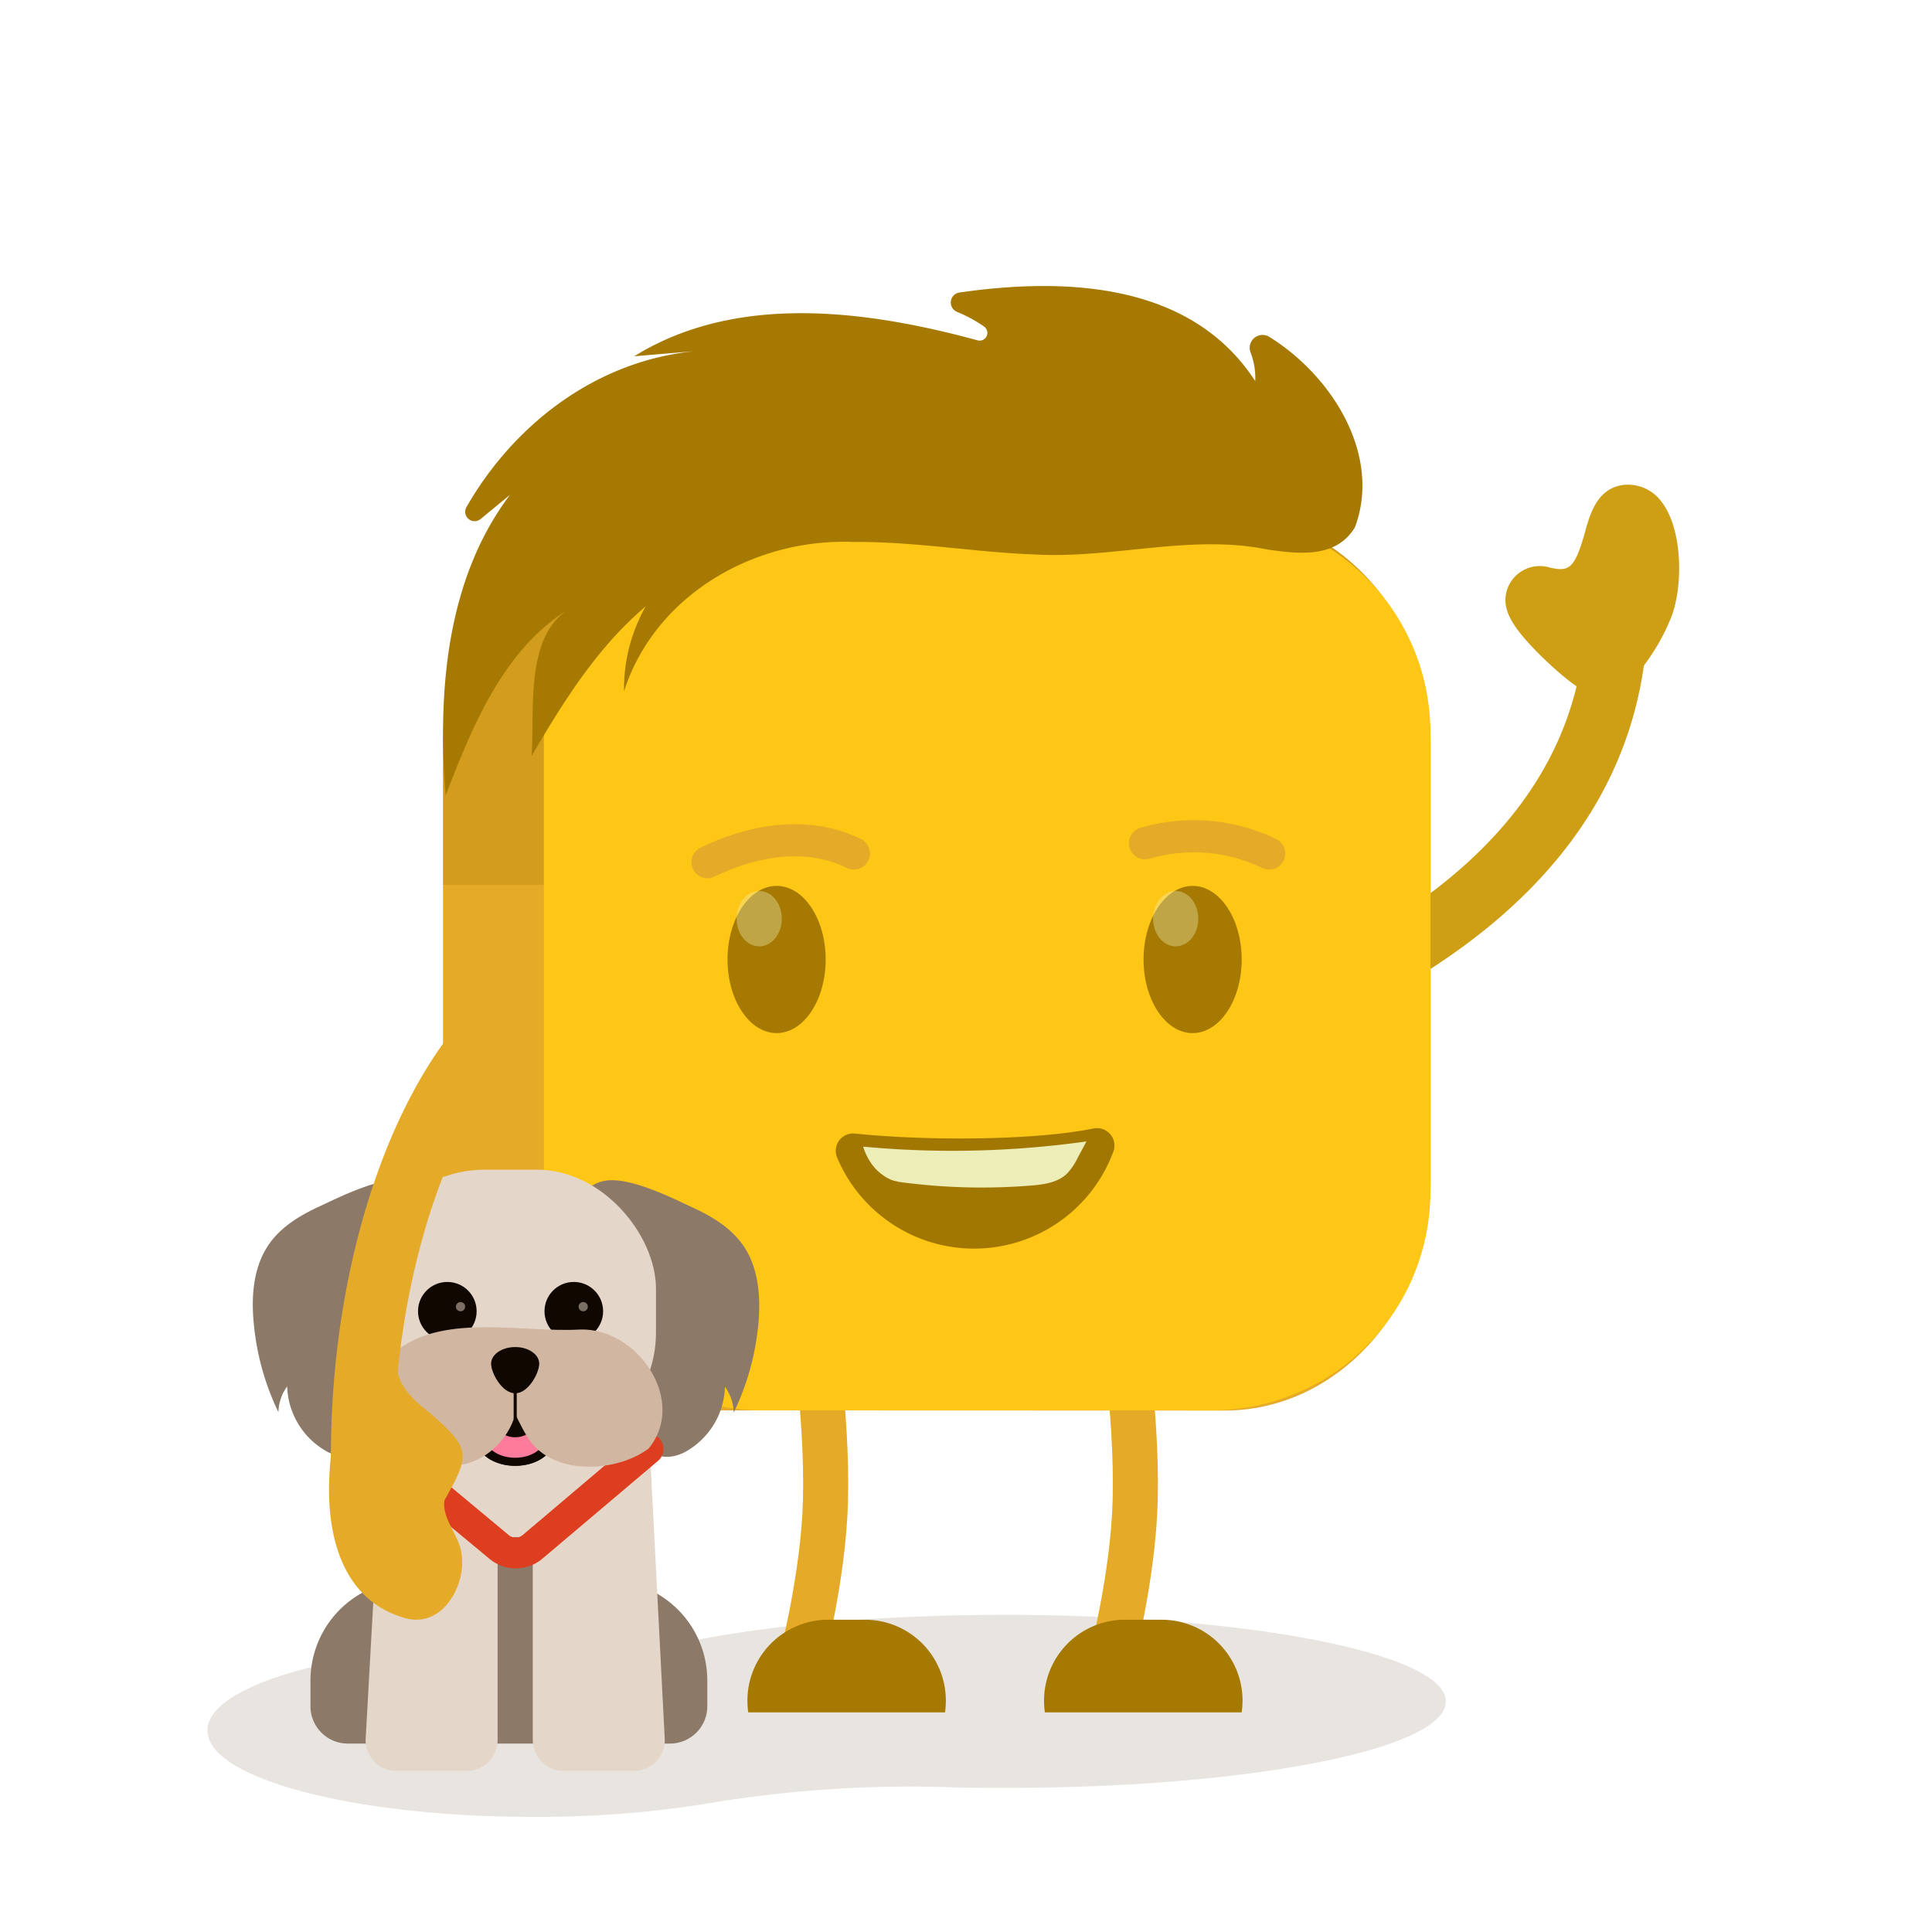 <svg id="Layer_1" data-name="Layer 1" xmlns="http://www.w3.org/2000/svg" viewBox="0 0 300 300"><defs><style>.cls-1{fill:#685335;opacity:0.15;}.cls-18,.cls-2{fill:none;stroke:#e5ab28;stroke-linecap:round;stroke-miterlimit:10;}.cls-2{stroke-width:7px;}.cls-3{fill:#ce9e15;}.cls-4{fill:#e5ab28;}.cls-5{opacity:0.3;}.cls-6{fill:#a57902;}.cls-7{fill:#ffc715;}.cls-8{fill:#a17701;}.cls-9{fill:#ededb8;}.cls-10{opacity:0.38;}.cls-11{fill:#8c7967;}.cls-12{fill:#e5d6ca;}.cls-13{fill:#0f0700;}.cls-14{fill:#ff7b9b;}.cls-15{opacity:0.5;}.cls-16{fill:#dd3e1f;}.cls-17{fill:#d1b6a1;}.cls-18{stroke-width:5px;}</style></defs><path class="cls-1" d="M224.51,264.21c0,7.41-30.56,13.41-68.26,13.41-3.4,0-6.75,0-10-.14a191.13,191.13,0,0,0-36.84,2.64,164.85,164.85,0,0,1-26.76,2c-27.86,0-50.44-6-50.44-13.41s22.58-13.42,50.44-13.42a177.59,177.59,0,0,1,18.59.94c12.42-3.32,32.45-5.48,55-5.48C194,250.79,224.51,256.8,224.51,264.21Z"/><path class="cls-2" d="M173.86,202.19S176.63,219,176.27,233c-.3,11.84-3.78,25-3.78,25"/><path class="cls-2" d="M125.77,202.19S128.54,219,128.18,233c-.3,11.84-3.79,25-3.79,25"/><path class="cls-3" d="M212.8,155.89a4.83,4.83,0,0,1-4.34-8.63c24.2-12.78,36.89-29.84,37.73-50.69a4.83,4.83,0,1,1,9.65.39c-1,24.54-15.41,44.33-42.86,58.84Z"/><path class="cls-3" d="M255.07,94a28.25,28.25,0,0,1-6.21,9.4c-2.58-.91-13.45-11.49-9.33-10.53,12.05,2.8,10.34-12.48,13.19-12.74S256.89,88.8,255.07,94Z"/><path class="cls-3" d="M250.94,107.71a4.86,4.86,0,0,1-3.69.2c-2.44-.86-6-4.14-7.9-6-4.79-4.72-6.19-7.4-5.36-10.25a5.35,5.35,0,0,1,6.64-3.54c3,.7,3.88.27,5.52-5.6.76-2.73,1.91-6.85,6.13-7.24A6.49,6.49,0,0,1,258,77.91c3.18,4.09,3.41,12.59,1.62,17.65a32.55,32.55,0,0,1-7.41,11.27A5,5,0,0,1,250.94,107.71Zm-3-11,.12.11.2-.28Z"/><path class="cls-4" d="M100.74,219c-17.62,0-31.95-16-31.95-35.71V115.47c0-19.69,14.33-35.71,31.95-35.71h89.41c17.63,0,32,16,32,35.71v67.85c0,19.69-14.33,35.71-32,35.71Z"/><g class="cls-5"><path class="cls-6" d="M222.11,115.47v21.94H68.79V115.47c0-19.69,14.33-35.71,32-35.71h89.4C207.78,79.76,222.11,95.78,222.11,115.47Z"/></g><path class="cls-7" d="M188.28,219h-70a34,34,0,0,1-33.83-34.24V114a34,34,0,0,1,33.83-34.24h70A34,34,0,0,1,222.11,114v70.79A34,34,0,0,1,188.28,219Z"/><path class="cls-8" d="M169.8,175.23a2.71,2.71,0,0,1,3.07,3.63,23.06,23.06,0,0,1-42.89.86,2.69,2.69,0,0,1,2.77-3.7C143.86,177.16,160.42,177.12,169.8,175.23Z"/><path class="cls-9" d="M168.71,177.24l-1.36,2.53a9.25,9.25,0,0,1-1.75,2.55c-1.45,1.33-3.54,1.61-5.49,1.77a95,95,0,0,1-19.73-.46,9.78,9.78,0,0,1-1.85-.37,7.33,7.33,0,0,1-3.1-2.41,9.43,9.43,0,0,1-1.4-2.8A149.27,149.27,0,0,0,168.71,177.24Z"/><ellipse class="cls-6" cx="120.59" cy="148.99" rx="7.62" ry="11.43"/><ellipse class="cls-6" cx="185.19" cy="148.99" rx="7.62" ry="11.43"/><g class="cls-10"><ellipse class="cls-9" cx="182.56" cy="142.65" rx="3.51" ry="4.3"/></g><g class="cls-10"><ellipse class="cls-9" cx="117.89" cy="142.65" rx="3.51" ry="4.3"/></g><path class="cls-11" d="M63.75,245.38H94.26a15.57,15.57,0,0,1,15.57,15.57v4a5.79,5.79,0,0,1-5.79,5.79H54a5.79,5.79,0,0,1-5.79-5.79v-4a15.57,15.57,0,0,1,15.57-15.57Z"/><polygon class="cls-11" points="101.86 270.69 56.77 270.69 61.56 212.76 98.43 212.76 101.86 270.69"/><path class="cls-12" d="M103.23,270.2a4.79,4.79,0,0,1-4.8,4.79H87.52a4.78,4.78,0,0,1-4.79-4.79V241.4A2.73,2.73,0,0,0,80,238.67h0a2.73,2.73,0,0,0-2.73,2.73v28.8a4.79,4.79,0,0,1-4.8,4.79H61.56a4.78,4.78,0,0,1-4.79-4.79l2.91-52.27c0-2.65-.77-5.17,1.88-5.17H67v0H93v0h5.45c2.65,0,2.07,2.14,2.07,4.79Z"/><path class="cls-11" d="M49.61,187.33c-3,1.38-5.88,3.11-7.77,5.77C39.4,196.53,39,201,39.38,205.22a40.28,40.28,0,0,0,3.85,14.06,7.11,7.11,0,0,1,1.36-4,12,12,0,0,0,6.19,10.12c1.62.87,3.88,1.24,5.11-.12a5.6,5.6,0,0,0,.93-1.84,26.72,26.72,0,0,1,4.53-7.73c2.73-3.26,6.24-5.87,8.46-9.49A16.7,16.7,0,0,0,71.58,193c-1-3.44-4.07-8.71-7.86-9.71S53.08,185.7,49.61,187.33Z"/><path class="cls-11" d="M107.57,187.51c3,1.38,5.86,3.11,7.75,5.76,2.43,3.42,2.81,7.9,2.46,12.08a40.23,40.23,0,0,1-3.85,14,7.05,7.05,0,0,0-1.36-4,11.93,11.93,0,0,1-6.17,10.1c-1.61.86-3.86,1.23-5.09-.13a5.46,5.46,0,0,1-.93-1.83,26.92,26.92,0,0,0-4.51-7.71c-2.72-3.24-6.22-5.85-8.43-9.46a16.66,16.66,0,0,1-1.77-13.2c1-3.43,4.06-8.69,7.83-9.68S104.11,185.89,107.57,187.51Z"/><rect class="cls-12" x="56.77" y="181.63" width="45.09" height="43.78" rx="18.47"/><circle class="cls-13" cx="89.1" cy="203.61" r="4.55"/><circle class="cls-13" cx="69.46" cy="203.61" r="4.55"/><path class="cls-13" d="M74,223.47c0-2.29,2.68-7.36,6-7.36s6,5.07,6,7.36-2.68,4.14-6,4.14S74,225.75,74,223.47Z"/><path class="cls-13" d="M74,223.47c0-2.29,2.68-7.36,6-7.36s6,5.07,6,7.36-2.68,4.14-6,4.14S74,225.75,74,223.47Z"/><path class="cls-14" d="M75.31,223.12c0-1.79,2.1-5.77,4.69-5.77s4.68,4,4.68,5.77-2.09,3.24-4.68,3.24S75.31,224.91,75.31,223.12Z"/><path class="cls-13" d="M77.27,221.29c0-1,1.22-3.36,2.73-3.36s2.73,2.32,2.73,3.36-1.23,1.89-2.73,1.89S77.27,222.33,77.27,221.29Z"/><g class="cls-15"><circle class="cls-12" cx="71.51" cy="202.9" r="0.72"/></g><g class="cls-15"><circle class="cls-12" cx="90.56" cy="202.9" r="0.72"/></g><path class="cls-16" d="M80.09,243.54A6.42,6.42,0,0,1,76,242.05L57.6,226.78a2.39,2.39,0,1,1,3.06-3.68L79,238.37a1.68,1.68,0,0,0,2.15,0l18-15.25a2.4,2.4,0,0,1,3.1,3.66L84.26,242A6.44,6.44,0,0,1,80.09,243.54Z"/><path class="cls-17" d="M100.71,224.94c-4.57,3.4-13,4.08-17.34,0-1.22-1.15-1.94-2.47-3.37-5.35-1,4-4.91,7.67-9,7.91-3.69.37-8.71,0-11.57-2.54-3.89-4.29-2-12.19,2.42-15.43,7.43-5.57,19.39-2.58,28.21-3.08C98.94,206.12,106.82,217.5,100.71,224.94Z"/><path class="cls-13" d="M83.73,211.75c0,1.43-1.67,4.6-3.73,4.6s-3.74-3.17-3.74-4.6,1.67-2.58,3.74-2.58S83.73,210.32,83.73,211.75Z"/><rect class="cls-13" x="79.76" y="214.67" width="0.48" height="5.75"/><path class="cls-4" d="M57.16,237.71a4.35,4.35,0,0,1-.52.06,4.83,4.83,0,0,1-5.07-4.58c-1.51-29.28,6.35-58.6,20-74.69A4.83,4.83,0,1,1,79,164.75c-12,14.1-19.1,41.4-17.73,67.95A4.82,4.82,0,0,1,57.16,237.71Z"/><ellipse class="cls-7" cx="62.59" cy="230.82" rx="6.29" ry="8.25" transform="translate(-11.78 3.52) rotate(-2.95)"/><path class="cls-4" d="M66.82,219.46C73.19,225,73,225.9,69,233c-.38,2.92,2.32,5.39,2.66,8.24.81,4.78-2.93,11.73-8.83,10-18.15-5.21-12-36.09-3.26-48.35.77-.37,2,7.94,2,8.59C61.53,215.06,64.2,217.44,66.82,219.46Z"/><path class="cls-6" d="M132.43,84.16c9.47-.11,19.27,1.64,28.32,1.94,12.12.68,24.18-3.22,36.11-.76,4.78.67,10.56,1.41,13.52-3.43,4.15-11-3.26-23.31-13.17-29.53a2,2,0,0,0-3,2.41,10.92,10.92,0,0,1,.7,4.38C185.06,44,165.84,43,149,45.42a1.57,1.57,0,0,0-.41,3,21.56,21.56,0,0,1,4.22,2.29,1.2,1.2,0,0,1-1,2.14c-17.42-4.74-37.51-7.33-53.33,2.47l10.23-.86C93.15,55.66,80,65.54,72.43,78.74a1.46,1.46,0,0,0,2.2,1.85l4.57-3.76c-9.84,13-11.3,30.47-10,46.71C73.5,112.29,78.53,100.18,89,94.2c-7.61,4-5.94,15.6-6.45,23.18,4.86-8.31,10.18-16.87,17.72-23.23a25.93,25.93,0,0,0-3.37,13.19C101.72,92.37,117.17,83.56,132.43,84.16Z"/><path class="cls-6" d="M192.94,264.07a12.22,12.22,0,0,1-.14,1.83H162.25a12.22,12.22,0,0,1-.13-1.83,12.56,12.56,0,0,1,12.56-12.56h5.7A12.56,12.56,0,0,1,192.94,264.07Z"/><path class="cls-6" d="M146.87,264.07a12.22,12.22,0,0,1-.13,1.83H116.19a12.22,12.22,0,0,1-.13-1.83,12.55,12.55,0,0,1,12.56-12.56h5.7A12.55,12.55,0,0,1,146.87,264.07Z"/><path class="cls-18" d="M109.86,133.88c6.4-3.16,15.2-5.09,22.73-1.35"/><path class="cls-18" d="M177.8,130.94a26.94,26.94,0,0,1,19.27,1.59"/></svg>